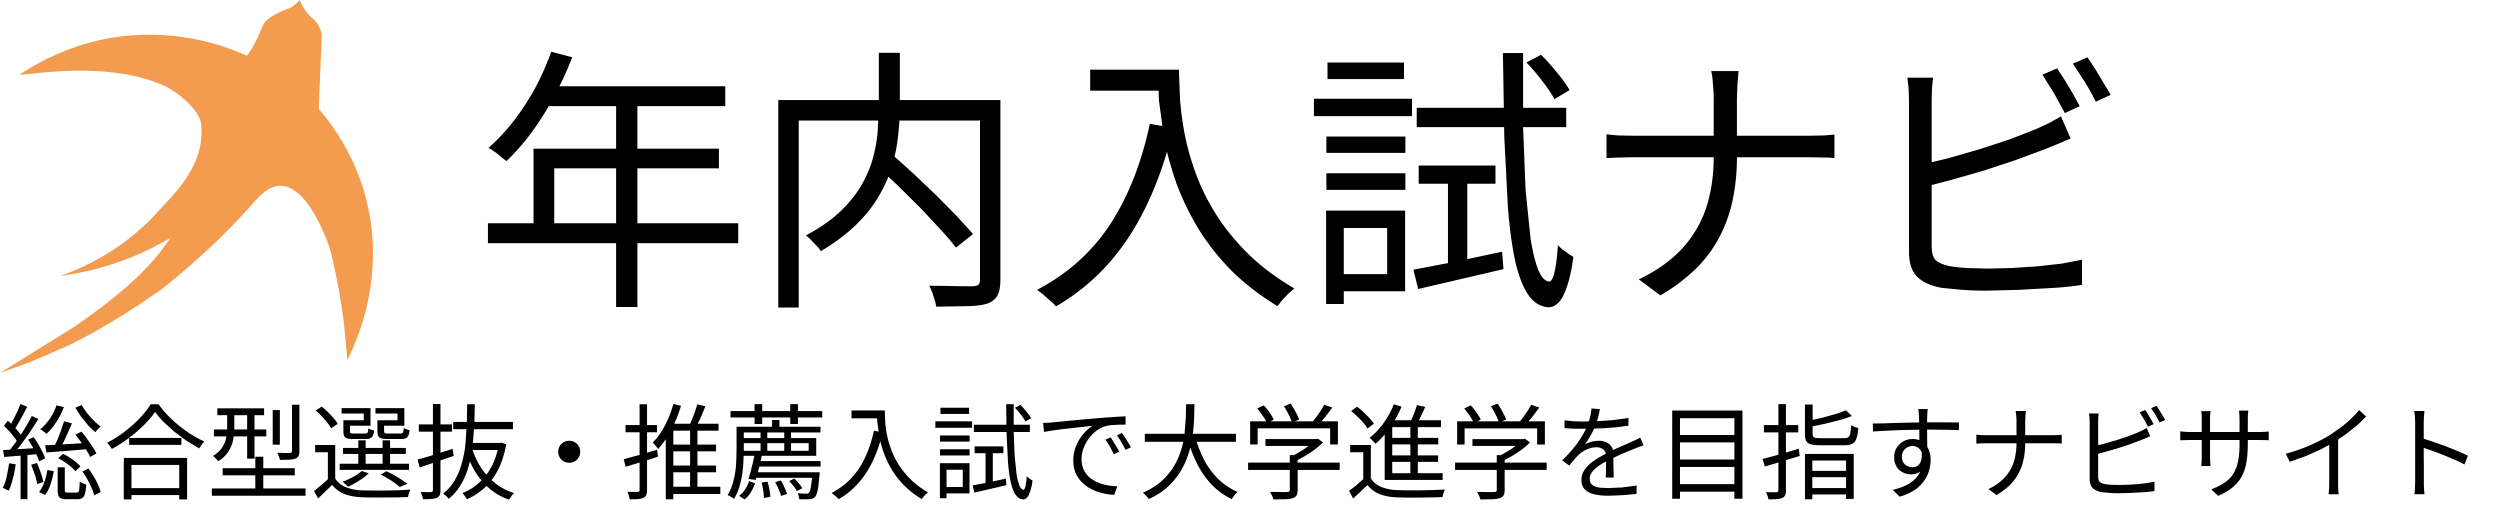 <svg xmlns="http://www.w3.org/2000/svg" width="127" height="26" fill="none" xmlns:v="https://vecta.io/nano"><g clip-path="url(#A)"><path d="M.98 3.799c.51.01 4.611-.765 7.495.619.363.174 1.66 1.092 1.741 1.884.21 2.056-1.254 3.427-2.239 4.499-.438.477-.806.801-.94.918-1.479 1.285-2.967 1.945-3.971 2.295.519-.067 1.077-.167 1.665-.313a14.72 14.72 0 0 0 3.946-1.628l-.541.729c-.635.802-1.675 1.944-4.358 3.796L0 18.945l1.573-.567 1.889-.823c2.139-1.024 4.368-2.592 4.742-2.857 2.113-1.683 3.556-3.145 4.525-4.232.425-.477.895-1.034 1.53-1.025 1.318.018 2.242 2.45 2.505 3.196.29 1.16.542 2.445.714 3.844l.17 1.802c.481-.96 1.974-4.24.944-8.199-.565-2.173-1.668-3.7-2.399-4.551l.151-3.778c-.042-.245-.149-.439-.149-.439-.124-.225-.28-.349-.369-.428-.179-.16-.408-.426-.601-.888-.118.125-.269.263-.456.392-.164.055-.393.142-.655.276-.213.109-.348.178-.478.285-.296.244-.35.513-.548.947a5.73 5.73 0 0 1-.548.947l.02-.007a12.06 12.06 0 0 0-6.674-.954C3.619 2.219 1.888 3.199.981 3.8L.98 3.799z" fill="#f39b4e"/><path d="M28.001 2.628l1.067.281a16.85 16.85 0 0 1-.926 2.007 15.21 15.21 0 0 1-1.137 1.81 11.69 11.69 0 0 1-1.277 1.46l-.267-.211a3.25 3.25 0 0 0-.337-.267c-.112-.084-.215-.15-.309-.196a9.67 9.67 0 0 0 1.263-1.347c.402-.515.767-1.071 1.095-1.67a13.2 13.2 0 0 0 .828-1.867zm-.21 1.754h9.052v1.01h-9.571l.519-1.01zm-.688 3.172h9.417v.996h-8.364v3.312h-1.053V7.554zm-2.316 3.789h12.715v1.011H24.787v-1.011zm6.512-6.428h1.081v10.68h-1.081V4.915zm13.192 3.466l.786-.575 1.123 1.01 1.151 1.095 1.053 1.067.828.912-.87.688c-.215-.281-.482-.594-.8-.94l-1.024-1.095-1.137-1.123-1.109-1.039zm.154-5.698h1.067v2.751c0 .449-.028.922-.084 1.417a8.17 8.17 0 0 1-.295 1.516c-.14.515-.36 1.029-.66 1.544-.29.515-.678 1.01-1.165 1.488s-1.09.931-1.81 1.361a1.24 1.24 0 0 0-.211-.267l-.281-.295c-.093-.103-.182-.182-.267-.239.702-.374 1.282-.777 1.74-1.207.459-.44.819-.889 1.081-1.347.271-.468.468-.931.589-1.389s.201-.908.239-1.347l.056-1.249V2.684zm-5.108 2.4h10.722v1.039h-9.684v9.501h-1.038V5.084zm10.245 0h1.038v9.122c0 .346-.047.608-.14.786-.094.187-.257.327-.491.421-.253.084-.599.131-1.038.14l-1.586.028a3.71 3.71 0 0 0-.084-.351l-.126-.379c-.047-.131-.098-.243-.154-.337l.954.014.8.014h.477c.14-.009.234-.037.281-.084.047-.056.07-.145.07-.267V5.084zm5.6-1.544h3.972v1.067h-3.972V3.54zm3.438 0h1.067l.056 1.46c.038.561.117 1.165.239 1.81.122.636.309 1.301.561 1.993s.594 1.385 1.025 2.077c.43.683.968 1.347 1.614 1.993.655.646 1.445 1.24 2.372 1.782l-.295.253-.323.337-.239.309c-.936-.571-1.74-1.198-2.414-1.881-.664-.692-1.221-1.413-1.67-2.161-.44-.748-.795-1.497-1.067-2.245-.262-.758-.463-1.488-.604-2.189l-.267-1.979-.056-1.558zm-.407 2.751l1.193.211c-.337 1.422-.777 2.704-1.319 3.845-.533 1.141-1.184 2.147-1.951 3.017a10.89 10.89 0 0 1-2.695 2.203 1.76 1.76 0 0 0-.267-.267l-.365-.323-.323-.253c1.563-.823 2.802-1.937 3.719-3.34.917-1.413 1.586-3.111 2.007-5.094zm13.389 7.41l2.063-.393 2.442-.519.07.884-2.287.533-2.049.477-.239-.982zm.267-5.291h3.901v.926h-3.901V8.41zm-.098-2.933h7.593v.982H71.97v-.982zm5.572-2.302l.744-.393c.271.271.543.575.814.912.281.337.491.632.632.884l-.772.463c-.131-.262-.332-.566-.603-.912a10.81 10.81 0 0 0-.814-.954zm-3.986 5.572h.982v4.856l-.982.225v-5.08zm2.793-6.049h1.024v3.775l.126 3.186.253 2.47c.112.683.243 1.212.393 1.586.159.374.341.571.547.589.112 0 .206-.164.281-.491.075-.337.131-.791.168-1.361.066.075.145.15.239.225l.309.225.239.154c-.094.674-.211 1.197-.351 1.572-.131.374-.276.632-.435.772-.15.14-.304.21-.463.21-.421-.019-.772-.234-1.053-.646-.271-.402-.491-.978-.66-1.726-.159-.748-.281-1.647-.365-2.695l-.183-3.565-.07-4.28zM67.38 6.936h4.014v.828H67.38v-.828zm.056-3.761h3.887v.842h-3.887v-.842zm-.056 5.628h4.014v.842H67.38v-.842zm-.632-3.789h4.982v.884h-4.982v-.884zm1.109 5.684h3.523v4.098h-3.523v-.87h2.61v-2.344h-2.61v-.884zm-.491 0h.898v4.744h-.898v-4.744zm19.69-5.698c0-.215-.014-.463-.042-.744a3.62 3.62 0 0 0-.084-.646h1.389l-.056.66-.028.744v.926 1.067.968a10.59 10.59 0 0 1-.21 2.161c-.14.674-.365 1.305-.674 1.895-.299.58-.697 1.118-1.193 1.614a9.43 9.43 0 0 1-1.811 1.361l-1.095-.814c.664-.318 1.235-.683 1.712-1.095a5.71 5.71 0 0 0 1.179-1.389c.318-.524.547-1.095.688-1.712.15-.627.225-1.301.225-2.021v-.968V5.94v-.94zm-5.445 1.824l.575.056.73.014h.674 1.305 1.656 1.782 1.67 1.291.674l.702-.014.519-.042v1.193a3.6 3.6 0 0 0-.533-.028l-.702-.014h-.674-1.291-1.656-1.782-1.656-1.277-.674l-.758.014-.575.028V6.824zm22.89-3.354l.393.603.407.688.35.632-.757.351-.534-.982-.603-.968.744-.323zm1.543-.561l.407.618.421.702.351.589-.758.351c-.149-.309-.332-.641-.547-.996l-.617-.94.743-.323zm-7.845 1.039l-.056.547-.014.589v.73 1.291V8.69v1.6 1.361.842c0 .355.075.603.225.744.159.131.412.229.758.295.225.037.501.066.828.084l1.024.028 1.207-.028 1.305-.084 1.263-.14 1.025-.197v1.277a15.65 15.65 0 0 1-1.46.154l-1.74.098-1.656.042c-.412 0-.819-.014-1.221-.042l-1.025-.098c-.543-.094-.959-.276-1.249-.547-.29-.281-.435-.706-.435-1.277v-.982-1.446-1.656-1.614-1.291-.73l-.014-.379c0-.131-.009-.262-.028-.393l-.042-.365h1.305zm-.59 4.421l1.389-.337 1.558-.449 1.544-.505 1.361-.533.632-.295.603-.337.491 1.123-.659.281-.66.267-1.473.547-1.656.547-1.67.477-1.46.379V8.368z" fill="#000"/></g><path d="M3.254 21.401l.4.105-.205.473-.216.468-.205.394-.3-.1.195-.41.184-.484.147-.447zm.584.678l.3-.152a4.17 4.17 0 0 1 .289.373l.273.394c.084.126.149.24.195.342l-.315.179c-.046-.102-.109-.217-.189-.347l-.268-.4-.284-.389zm.347 1.872l.305-.152a3.78 3.78 0 0 1 .268.4c.088.144.161.284.221.421a1.81 1.81 0 0 1 .131.378l-.326.168c-.025-.112-.068-.238-.131-.379s-.13-.284-.21-.431a3.48 3.48 0 0 0-.258-.405zm-1.893-1.33l.62-.032.762-.042.81-.052v.315l-1.13.1-.994.074-.068-.363zm.578-2.029l.373.089c-.098.27-.226.524-.384.762a3.19 3.19 0 0 1-.499.599c-.021-.024-.051-.051-.089-.079l-.121-.089a.48.48 0 0 0-.105-.068 2.56 2.56 0 0 0 .484-.536 2.74 2.74 0 0 0 .342-.678zm1.283-.016c.074.133.165.27.273.41a4.52 4.52 0 0 0 .342.384 3.5 3.5 0 0 0 .347.3c-.028.021-.06.049-.095.084s-.068.067-.1.105l-.079.095c-.112-.091-.231-.205-.358-.342l-.363-.442-.294-.457.326-.137zm-1.199 2.702l.247-.221a2.54 2.54 0 0 1 .342.189c.112.07.216.145.31.226s.175.152.231.226l-.258.242a1.32 1.32 0 0 0-.231-.237c-.095-.081-.198-.158-.31-.231s-.223-.142-.331-.195zm-.026.463h.363v1.141c0 .063.009.102.026.116s.065.026.131.026h.079.137.131.095c.042 0 .074-.012.095-.037s.035-.075.042-.152a3.67 3.67 0 0 0 .021-.363l.1.058.116.047.116.037c-.011.2-.032.354-.063.463s-.077.182-.137.221-.14.063-.242.063h-.105-.168-.163-.105a.82.82 0 0 1-.294-.042c-.067-.028-.112-.077-.137-.147s-.037-.166-.037-.289v-1.141zm-.52.137l.326.058a4.43 4.43 0 0 1-.163.652c-.07.221-.163.407-.279.557l-.31-.147c.105-.13.195-.298.268-.505s.126-.412.158-.615zm-1.367-3.354l.342.142-.21.4-.226.405-.21.347-.273-.121a4.62 4.62 0 0 0 .205-.363l.205-.415.168-.394zm.578.61l.331.152-.4.62-.447.631-.421.536-.242-.137.31-.4.321-.468.3-.489.247-.447zM.2 21.622l.205-.252.284.279.268.3c.081.098.144.188.189.268l-.221.294c-.046-.084-.109-.177-.189-.279s-.163-.21-.258-.315L.2 21.622zm1.23.71l.284-.121c.081.109.159.23.237.363l.205.384c.063.123.109.233.137.331l-.305.147a2.26 2.26 0 0 0-.131-.336l-.2-.394-.226-.373zm-1.272.531l.825-.047.983-.063.005.31-.936.084-.82.068-.058-.352zm1.425.747l.294-.089a4.51 4.51 0 0 1 .195.499c.063.179.107.333.131.463l-.315.11c-.018-.137-.056-.296-.116-.478l-.189-.505zm-1.115-.079l.331.058c-.035.245-.084.489-.147.731s-.13.442-.21.61c-.025-.014-.056-.03-.095-.047s-.072-.04-.11-.058l-.1-.042c.088-.161.156-.352.205-.573l.126-.678zm.578-.526h.347v2.355h-.347v-2.355zm5.515-.757h2.655v.352H6.561v-.352zm-.095 2.55h2.818v.352H6.467v-.352zm-.179-1.535h3.218v2.108h-.4V23.62H6.677v1.751h-.389v-2.108zm1.588-2.334c-.144.214-.331.435-.563.662a7.1 7.1 0 0 1-.762.657c-.277.21-.566.396-.867.557l-.068-.1-.089-.116c-.032-.039-.061-.07-.089-.095a5.82 5.82 0 0 0 .889-.563c.287-.217.545-.447.773-.689s.415-.477.552-.704h.405a5.12 5.12 0 0 0 .478.573c.182.186.375.361.578.526s.417.316.631.452a5.36 5.36 0 0 0 .636.336c-.046.049-.091.105-.137.168l-.126.184-.626-.379-.615-.452-.557-.505a4.7 4.7 0 0 1-.442-.515zm3.165-.184h2.376v.347h-2.376v-.347zm-.173 1.073h2.66v.352h-2.66v-.352zm-.105 2.997h4.758v.368h-4.758v-.368zm.547-1.03h3.664v.363h-3.664v-.363zm1.246-2.897h.373v2.413h-.373v-2.413zm.415 2.313h.405v1.866h-.405v-1.866zm.883-2.371h.363v1.761h-.363v-1.761zm.983-.268h.373v2.355a.57.57 0 0 1-.042.247c-.024.056-.077.1-.158.131s-.186.047-.316.058l-.473.011a1.22 1.22 0 0 0-.053-.179c-.024-.07-.051-.131-.079-.184l.405.011.236-.005c.042-.003.07-.011.084-.021s.021-.038.021-.074v-2.35zm-3.296.331h.363v.894c0 .182-.021.373-.063.573s-.117.392-.237.578-.289.351-.521.494c-.014-.028-.038-.06-.074-.095a1.31 1.31 0 0 0-.1-.1c-.032-.035-.06-.061-.084-.079.21-.13.365-.272.463-.426s.168-.314.2-.479a2.27 2.27 0 0 0 .053-.473v-.889zm5.489 1.714v1.861h-.373v-1.493h-.647v-.368h1.02zm0 1.703c.126.196.303.342.531.436a2.42 2.42 0 0 0 .81.163l.547.011h.673l.683-.016.573-.032a1.31 1.31 0 0 0-.047.11l-.047.137-.026.131-.536.016-.641.005h-.641a11.28 11.28 0 0 1-.526-.011c-.351-.014-.648-.07-.894-.168s-.45-.252-.615-.463l-.347.342-.368.352-.205-.379.368-.3.379-.336h.331zm-.994-3.454l.305-.2c.105.081.21.173.316.279s.207.205.294.31a1.65 1.65 0 0 1 .205.289l-.331.221c-.049-.088-.116-.184-.2-.289a3.9 3.9 0 0 0-.279-.321c-.102-.109-.205-.205-.31-.289zm1.388 1.898h3.191v.305h-3.191v-.305zm-.168.804h3.523v.31h-3.523v-.31zm.946-1.188h.373v1.341h-.373v-1.341zm1.235 0h.379v1.341h-.379v-1.341zm-1.882-1.02h.925v-.342h-1.125v-.273h1.467v.894h-1.267v-.279zm-.11 0h.336v.552c0 .049.011.082.032.1s.079.021.163.021h.105.173.174.121c.063 0 .103-.014.121-.042s.035-.105.042-.221c.032.025.075.046.131.063l.163.047c-.018.168-.056.282-.116.342s-.158.089-.294.089h-.126-.205-.205-.121a1.16 1.16 0 0 1-.305-.032c-.07-.024-.119-.065-.147-.121s-.042-.142-.042-.247v-.552zm1.84 0h.91v-.342h-1.12v-.273h1.467v.894h-1.257v-.279zm-.11 0h.337v.547c0 .053.012.088.037.105s.081.021.168.021h.116.184.195.131c.067 0 .109-.016.126-.047s.037-.114.047-.237c.032.024.075.047.131.068l.158.047c-.014.175-.052.294-.116.357s-.159.089-.3.089h-.137-.221-.221-.131a1.16 1.16 0 0 1-.305-.032c-.074-.024-.126-.065-.158-.121s-.042-.144-.042-.252v-.547zm.174 2.76l.284-.173.389.2.373.226.305.21-.389.168c-.109-.098-.251-.205-.426-.321s-.354-.219-.536-.31zm-.967-.184l.352.121a3.49 3.49 0 0 1-.494.373c-.193.123-.377.224-.552.305l-.084-.079-.11-.095c-.035-.032-.067-.056-.095-.074.179-.07.358-.152.536-.247a2.25 2.25 0 0 0 .447-.305zm4.642-2.492h3.034v.368h-3.033v-.368zm.825 1.067h1.593v.358h-1.661l.068-.358zm1.488 0h.074l.068-.011.237.074c-.088.501-.226.936-.415 1.304s-.419.669-.689.915-.564.438-.894.578c-.024-.046-.059-.1-.105-.163s-.082-.114-.121-.152c.301-.116.576-.284.825-.505s.468-.496.647-.825a3.58 3.58 0 0 0 .373-1.141V22.5zm-1.346.316a4.09 4.09 0 0 0 .468.973 3.39 3.39 0 0 0 .715.768 2.89 2.89 0 0 0 .946.489c-.028.024-.06.056-.095.095l-.089.126-.074.116c-.365-.126-.689-.308-.973-.547s-.527-.52-.731-.846a5.04 5.04 0 0 1-.489-1.088l.321-.084zm-2.781.531l.515-.147.615-.189.652-.21.058.357-.91.31-.815.279-.116-.399zm.068-1.787h1.682v.368h-1.682v-.368zm.715-1.036h.384v4.369c0 .112-.014.198-.042.258s-.075.105-.142.137-.161.047-.273.058-.256.014-.431.011a.98.98 0 0 0-.047-.179l-.074-.184.326.005h.2c.035-.003.06-.012.074-.026s.026-.038.026-.074v-4.374zm1.74.011h.389l-.026 1.046-.084 1.072c-.042.354-.11.698-.205 1.03s-.219.636-.384.92-.37.526-.626.736c-.028-.042-.072-.089-.131-.142s-.109-.089-.158-.121c.245-.193.445-.422.599-.689s.273-.555.357-.867a5.96 5.96 0 0 0 .184-.978l.068-1.02.016-.988zm5.184 1.856c.105 0 .2.025.284.074s.151.116.2.2.074.179.074.284a.57.57 0 0 1-.074.284c-.049.084-.116.151-.2.2s-.179.074-.284.074a.57.57 0 0 1-.284-.074c-.084-.049-.151-.116-.2-.2a.57.57 0 0 1-.074-.284c0-.105.025-.2.074-.284s.116-.151.2-.2a.57.57 0 0 1 .284-.074zm5.073.195h2.387v.342h-2.387v-.342zm0 1.062h2.387v.342h-2.387v-.342zm-.042 1.078h2.645v.368h-2.645v-.368zm1.109-3.023h.373v3.16h-.373v-3.16zm.368-1.162l.41.1-.263.626-.268.547-.337-.095c.056-.105.112-.226.168-.363l.163-.421.126-.394zm-1.215-.021l.384.095c-.084.284-.186.561-.305.831a6.25 6.25 0 0 1-.394.747 4.08 4.08 0 0 1-.463.615.98.98 0 0 0-.074-.1l-.1-.126-.095-.105c.231-.231.436-.519.615-.862s.326-.712.431-1.093zm-.005 1.004h2.297v.352h-2.297v3.486h-.384v-3.617l.215-.221h.168zm-2.518 1.803l.773-.21.92-.268.047.352-.862.273-.783.236-.095-.384zm.089-1.735h1.603v.368h-1.603v-.368zm.715-1.057h.379v4.348a.64.64 0 0 1-.042.263c-.024.063-.072.11-.142.142s-.156.052-.268.063-.254.014-.426.011a1.1 1.1 0 0 0-.047-.184 1.14 1.14 0 0 0-.074-.195l.326.005h.2c.035 0 .06-.009.074-.026s.021-.039.021-.074v-4.353zm4.621.347h4.658v.326h-4.658v-.326zm.499.794h4.069v.294h-4.069v-.294zm.873 1.745h3.202v.279h-3.202v-.279zm-.126.568h3.018v.284h-3.018v-.284zm-.026-3.459h.389v1.009h-.389v-1.009zm1.814 0h.389v1.009h-.389v-1.009zm-.925.804h.373v.468h-.373v-.468zm-.584.552h.342v1.094h-.342v-1.094zm1.204 0h.342v1.094h-.342v-1.094zm-2.424-.21h.368v1.23l-.021.583c-.011.21-.033.426-.068.647s-.086.431-.152.641-.149.396-.258.568a.64.64 0 0 0-.095-.074l-.121-.074a.65.65 0 0 0-.105-.047 2.43 2.43 0 0 0 .242-.541 4.26 4.26 0 0 0 .137-.584c.032-.2.051-.394.058-.584l.016-.541v-1.225zm.231.578h3.817v.899h-3.817V22.9h3.433v-.389h-3.433v-.258zm.699.783l.368.042-.1.452-.116.457-.11.389-.363-.047.11-.389.116-.463.095-.442zm2.923.952h.373l-.005.058c0 .035-.002.065-.005.089l-.063.578c-.021.147-.046.263-.074.347s-.056.145-.095.184a.36.36 0 0 1-.126.084.54.54 0 0 1-.163.032l-.216.005a4.45 4.45 0 0 1-.294-.011 1.06 1.06 0 0 0-.026-.152c-.014-.056-.033-.107-.058-.152.095.014.181.021.258.021l.173.005c.039 0 .068-.003.089-.011s.04-.016.058-.037c.039-.038.07-.131.095-.279s.054-.386.079-.715v-.047zm-3.207.447l.294.121a2.53 2.53 0 0 1-.21.442c-.084.147-.191.27-.321.368l-.279-.179a1.25 1.25 0 0 0 .31-.336c.088-.14.156-.279.205-.415zm.626.079l.3-.047c.042.126.075.261.1.405s.038.266.042.368l-.326.053c0-.102-.011-.226-.032-.373a3.03 3.03 0 0 0-.084-.405zm.689-.021l.289-.089a2.55 2.55 0 0 1 .184.352c.06.126.103.236.131.331l-.3.105a2.01 2.01 0 0 0-.126-.342c-.056-.13-.116-.249-.179-.358zm.715-.058l.263-.126a2.75 2.75 0 0 1 .231.252c.077.091.133.172.168.242l-.273.142c-.035-.07-.091-.154-.168-.252s-.147-.184-.221-.258zm3.165-3.586h1.488v.4h-1.488v-.4zm1.288 0h.4l.021.547a5.75 5.75 0 0 0 .089.678c.046.238.116.487.21.746s.223.519.384.778a4.32 4.32 0 0 0 .605.747c.245.242.541.464.888.668l-.11.095-.121.126-.089.116c-.351-.214-.652-.449-.904-.704s-.457-.529-.626-.81a5.08 5.08 0 0 1-.399-.841 6.29 6.29 0 0 1-.226-.82l-.1-.741-.021-.584zm-.152 1.031l.447.079a7.23 7.23 0 0 1-.494 1.441c-.2.428-.443.804-.731 1.13a4.08 4.08 0 0 1-1.009.825c-.021-.028-.054-.061-.1-.1l-.137-.121-.121-.095c.585-.308 1.05-.726 1.393-1.251s.594-1.165.752-1.908zm5.016 2.776l.773-.147.915-.195.026.331-.857.2-.768.179-.089-.368zm.1-1.982h1.462v.347h-1.462v-.347zm-.037-1.099h2.844v.368h-2.844v-.368zm2.087-.862l.279-.147c.102.102.203.216.305.342s.184.237.237.331l-.289.173a2.1 2.1 0 0 0-.226-.342 4.05 4.05 0 0 0-.305-.358zM50.066 22.8h.368v1.819l-.368.084V22.8zm1.046-2.266h.384v1.414l.047 1.193.095.925a2.97 2.97 0 0 0 .147.594c.06.14.128.214.205.221.042 0 .077-.061.105-.184a3.52 3.52 0 0 0 .063-.51.7.7 0 0 0 .089.084l.116.084.089.058a2.88 2.88 0 0 1-.131.589c-.049.14-.103.236-.163.289s-.114.079-.174.079c-.158-.007-.289-.088-.394-.242s-.184-.366-.247-.647-.105-.617-.137-1.009l-.068-1.335-.026-1.604zm-3.359 1.588h1.504v.31h-1.504v-.31zm.021-1.409h1.456v.316h-1.456v-.316zm-.021 2.108h1.504v.316h-1.504v-.316zm-.237-1.419h1.866v.331h-1.866v-.331zm.415 2.129h1.32v1.535h-1.32v-.326h.978v-.878h-.978v-.331zm-.184 0h.337v1.777h-.337v-1.777zm5.242-2.045l.268-.011.2-.016.363-.037.552-.053.668-.063.72-.063.547-.042.478-.032.394-.021v.421l-.336.005-.373.021a1.55 1.55 0 0 0-.321.058c-.186.06-.354.151-.505.273s-.273.258-.379.415a2.05 2.05 0 0 0-.242.489c-.053.168-.079.331-.079.489 0 .203.035.382.105.536a1.15 1.15 0 0 0 .284.384c.123.105.261.191.415.258s.317.117.489.152a3.31 3.31 0 0 0 .52.053l-.152.436a2.84 2.84 0 0 1-.589-.084 2.61 2.61 0 0 1-.562-.2c-.179-.091-.338-.205-.478-.342a1.52 1.52 0 0 1-.331-.478c-.081-.182-.121-.391-.121-.626a1.98 1.98 0 0 1 .142-.757c.098-.235.223-.44.373-.615s.307-.31.468-.405l-.421.047-.531.058-.573.063-.531.074-.415.068-.047-.457zm3.433.731l.137.216.163.263a2.18 2.18 0 0 1 .131.252l-.268.126-.2-.384c-.074-.13-.151-.249-.231-.357l.268-.116zm.573-.221l.147.21.163.263.147.252-.273.131-.21-.384a3.83 3.83 0 0 0-.231-.352l.258-.121zm1.162.042h4.627v.405h-4.626v-.405zm2.56.163a6.12 6.12 0 0 0 .468 1.188 3.92 3.92 0 0 0 .715.957 3.19 3.19 0 0 0 .967.641 1.48 1.48 0 0 0-.105.105l-.105.137c-.035.046-.063.088-.084.126a3.54 3.54 0 0 1-1.004-.72c-.287-.298-.533-.645-.736-1.041s-.371-.829-.505-1.299l.389-.095zm-.463-1.667h.426l-.021.762a8.68 8.68 0 0 1-.079.867c-.042.298-.112.599-.21.904s-.228.594-.4.878-.384.541-.647.783-.585.45-.967.626c-.032-.053-.077-.11-.137-.174s-.11-.11-.163-.152c.372-.161.684-.354.936-.578s.464-.47.626-.736a3.69 3.69 0 0 0 .373-.825c.088-.284.149-.566.184-.846l.063-.81.016-.699zm4.032 1.772h2.608v.347h-2.608v-.347zm-.883 1.193h4.653v.373h-4.653v-.373zm2.119-.378h.4v1.772c0 .119-.019.21-.058.273s-.102.11-.2.142a1.64 1.64 0 0 1-.379.053l-.594.011c-.014-.056-.038-.121-.074-.195s-.065-.137-.1-.189l.384.005.305.005.184-.005c.053-.003.088-.014.105-.032s.026-.039.026-.074v-1.767zm1.251-.815h.095l.084-.021.258.189a3.96 3.96 0 0 1-.415.357 5.37 5.37 0 0 1-.489.326 4.98 4.98 0 0 1-.505.263c-.028-.039-.065-.079-.11-.121l-.11-.11a4.26 4.26 0 0 0 .447-.237 4.52 4.52 0 0 0 .426-.284 2.75 2.75 0 0 0 .321-.289v-.074zm-3.265-.904h4.458v1.178h-.394v-.82h-3.685v.82h-.379v-1.178zm3.759-.841l.415.142-.368.489-.358.421-.316-.137.221-.279.226-.326c.074-.112.133-.215.179-.31zm-3.396.184l.331-.152a3.22 3.22 0 0 1 .294.368c.098.133.168.252.21.357l-.347.174c-.042-.102-.11-.223-.205-.363l-.284-.384zm1.351-.11l.342-.131a3.93 3.93 0 0 1 .252.421c.084.151.144.28.179.389l-.368.147c-.028-.112-.082-.245-.163-.4a3.67 3.67 0 0 0-.242-.426zm4.416 1.971v1.861h-.384v-1.493h-.668v-.368h1.052zm0 1.698c.123.193.298.337.526.431a2.37 2.37 0 0 0 .804.163l.536.011h.663l.673-.016.563-.026c-.014.028-.03.065-.047.11l-.047.142c-.014.049-.025.095-.032.137l-.526.011-.626.011h-.631l-.52-.011c-.347-.014-.643-.07-.889-.168s-.45-.251-.615-.457l-.358.337-.373.347-.205-.389.373-.289.384-.342h.347zm-.999-3.422l.3-.221a3.77 3.77 0 0 1 .326.273l.305.305c.095.102.168.196.221.284l-.321.247a1.79 1.79 0 0 0-.21-.289 3.58 3.58 0 0 0-.3-.315c-.105-.105-.212-.2-.321-.284zm3.344-.3l.421.089-.242.52-.247.452-.321-.1.142-.3.137-.342.11-.321zm-1.257.768h2.476v.347h-2.476v2.503h-.384v-2.55l.294-.3h.089zm-.174.894h2.513v.331h-2.513v-.331zm0 .889h2.503v.331h-2.503v-.331zm-.21.904h2.944v.342h-2.944v-.342zm1.304-2.529h.378v2.666h-.378v-2.666zm-.841-.967l.394.116c-.102.245-.223.484-.363.715a5.89 5.89 0 0 1-.452.647c-.161.2-.329.375-.505.526a.7.7 0 0 0-.089-.095l-.11-.116c-.038-.039-.074-.07-.105-.095.259-.2.496-.449.71-.747a4.28 4.28 0 0 0 .521-.952zm3.996 1.766h2.608v.347h-2.608v-.347zm-.883 1.193h4.653v.373h-4.653v-.373zm2.119-.378h.4v1.772c0 .119-.019.21-.058.273s-.102.11-.2.142a1.64 1.64 0 0 1-.379.053l-.594.011c-.014-.056-.038-.121-.074-.195a1.18 1.18 0 0 0-.1-.189l.384.005.305.005.184-.005c.053-.003.088-.014.105-.032s.026-.039.026-.074v-1.767zm1.251-.815h.095l.084-.021.258.189a3.96 3.96 0 0 1-.415.357 5.37 5.37 0 0 1-.489.326 4.99 4.99 0 0 1-.505.263c-.028-.039-.065-.079-.11-.121l-.111-.11a4.25 4.25 0 0 0 .447-.237 4.52 4.52 0 0 0 .426-.284c.13-.102.237-.198.321-.289v-.074zm-3.265-.904h4.458v1.178h-.394v-.82h-3.685v.82h-.379v-1.178zm3.759-.841l.415.142-.368.489-.358.421-.316-.137.221-.279.226-.326c.074-.112.133-.215.179-.31zm-3.396.184l.331-.152c.102.109.2.231.294.368s.168.252.21.357l-.347.174c-.042-.102-.11-.223-.205-.363l-.284-.384zm1.351-.11l.342-.131a3.93 3.93 0 0 1 .252.421c.084.151.144.28.179.389l-.368.147c-.028-.112-.082-.245-.163-.4a3.67 3.67 0 0 0-.242-.426zm5.541.152l-.084.373c-.032.14-.084.3-.158.478a4.13 4.13 0 0 1-.237.489c-.091.168-.189.321-.294.457a1.03 1.03 0 0 1 .226-.105 1.33 1.33 0 0 1 .258-.068 1.63 1.63 0 0 1 .247-.021c.203 0 .375.058.515.173s.21.277.21.494v.258.326l.01.331.005.284h-.405l.011-.247.005-.3v-.3-.242c0-.154-.047-.266-.142-.337s-.207-.11-.347-.11c-.165 0-.328.037-.489.11s-.296.161-.415.273c-.077.074-.154.158-.231.252l-.247.294-.358-.263a7.13 7.13 0 0 0 .631-.689 5.1 5.1 0 0 0 .41-.594c.105-.186.188-.352.247-.499s.102-.294.137-.442a2.44 2.44 0 0 0 .063-.415l.431.037zm-1.798.568l.457.042.431.016.757-.016.815-.058.789-.105-.005.389-.584.079-.631.047-.62.026-.547.005h-.258l-.3-.011-.305-.021v-.394zm4.017 1.272c-.046.011-.096.026-.152.047l-.163.058-.152.063-.636.258-.741.352a3.17 3.17 0 0 0-.463.279 1.37 1.37 0 0 0-.316.3c-.077.102-.116.214-.116.336 0 .102.023.184.068.247s.117.112.205.147.188.053.3.063l.379.016.694-.032.741-.095-.01.421-.452.047-.505.032-.484.016c-.249 0-.477-.023-.683-.068s-.366-.126-.489-.242-.184-.28-.184-.494a.86.86 0 0 1 .11-.431c.074-.133.172-.254.294-.363a3.06 3.06 0 0 1 .415-.3c.151-.095.305-.18.463-.258l.473-.237.426-.184.373-.168.221-.1.21-.105.173.394zm1.724-.531h3.039v.378h-3.039v-.378zm0 1.246h3.039v.378h-3.039v-.378zm0 1.251h3.039v.384h-3.039v-.384zm-.273-3.738h3.57v4.479h-.41v-4.09h-2.765v4.09h-.394v-4.479zm6.745-.305h.389v1.493c0 .088.025.145.074.174s.16.042.331.042h.158.263.3.273.189c.098 0 .17-.016.216-.047s.084-.095.105-.189.037-.24.047-.426c.042.028.098.056.168.084a1.16 1.16 0 0 0 .194.058c-.017.231-.049.412-.095.541s-.112.214-.21.263-.23.074-.405.074h-.163-.289-.326-.289-.158c-.203 0-.361-.016-.473-.047s-.191-.089-.237-.174-.063-.201-.063-.352V20.55zm2.082.289l.3.294a6.46 6.46 0 0 1-.636.21l-.731.184-.731.152c-.011-.042-.028-.091-.053-.147s-.049-.11-.074-.153l.699-.152.678-.189c.217-.067.4-.133.547-.2zm-2.082 2.219h2.476v2.282h-.389v-1.945h-1.714v1.966h-.373v-2.303zm.195.862h2.035v.321h-2.035v-.321zm-.016.873h2.061v.326h-2.061v-.326zm-2.334-1.477l.536-.142.631-.179.673-.2.047.368-.93.284-.841.252-.116-.384zm.068-1.724h1.745v.373h-1.745v-.373zm.736-1.062h.384v4.369c0 .112-.014.198-.042.258s-.072.105-.142.137a1 1 0 0 1-.273.058 3.92 3.92 0 0 1-.431.011.98.98 0 0 0-.047-.179l-.074-.184.326.005h.2c.035-.004.06-.012.074-.026s.026-.039.026-.074v-4.374zm7.586.252c0 .018-.003.049-.01.095l-.01.137c0 .042-.002.075-.005.1l-.005.273v.378.415l.005.394.005.31-.405-.2v-.221-.347l-.005-.394-.005-.358-.011-.252-.016-.2-.016-.131h.478zm-2.792.731l.489-.005.578-.021.626-.016.605-.011.541-.005h.473.442l.368.005h.258l-.005.389-.594-.016-.946-.011-.715.011-.741.016-.725.032-.641.037-.01-.405zm2.76 1.53c0 .231-.035.426-.105.584a.74.74 0 0 1-.284.352c-.119.077-.259.116-.421.116a1.01 1.01 0 0 1-.321-.052c-.102-.039-.195-.095-.279-.168s-.145-.17-.194-.279-.068-.238-.068-.379c0-.175.042-.331.126-.468s.196-.245.337-.326a.93.93 0 0 1 .463-.121.86.86 0 0 1 .51.142.85.85 0 0 1 .31.378 1.32 1.32 0 0 1 .105.542 1.93 1.93 0 0 1-.079.536c-.049.182-.133.358-.252.526a1.83 1.83 0 0 1-.478.463c-.2.137-.454.251-.762.342l-.352-.347a3.35 3.35 0 0 0 .641-.215c.189-.088.349-.195.478-.321s.228-.273.294-.442.105-.361.105-.578c0-.238-.051-.41-.152-.515s-.224-.158-.368-.158c-.091 0-.177.023-.258.068s-.147.105-.2.189-.074.184-.074.3a.48.48 0 0 0 .158.384.57.57 0 0 0 .379.137c.109 0 .201-.03.279-.089a.51.51 0 0 0 .163-.279c.035-.126.039-.282.011-.468l.289.147zm4.542-1.645c0-.081-.005-.174-.015-.279a1.35 1.35 0 0 0-.032-.242h.521l-.021.247-.011.279v.347.4.363c0 .288-.026.557-.079.81a2.68 2.68 0 0 1-.252.71 2.42 2.42 0 0 1-.447.605c-.186.182-.412.352-.678.51l-.41-.305a2.88 2.88 0 0 0 .641-.41 2.14 2.14 0 0 0 .442-.521 2.13 2.13 0 0 0 .257-.641c.056-.235.084-.487.084-.757v-.363-.4-.352zm-2.039.683l.215.021.274.005h.252.489.62.668.626.483.253l.262-.005.195-.016v.447c-.042-.007-.109-.011-.2-.011l-.263-.005h-.252-.484-.62-.668-.62-.479-.252l-.284.005-.215.011v-.452zm8.574-1.256c.046.063.095.139.148.226l.152.258.132.237-.284.131-.2-.368-.226-.363.278-.121zm.579-.21l.152.231.158.263.131.221-.284.131c-.056-.116-.124-.24-.205-.373s-.157-.254-.231-.352l.279-.121zm-2.939.389l-.021.205-.005.221v.273.484.594.599.51.315c0 .133.028.226.084.279s.154.086.284.11c.084.014.187.024.31.031l.384.011.452-.011.489-.031.473-.053.384-.074v.478a5.87 5.87 0 0 1-.547.058l-.652.037-.62.016c-.155 0-.307-.005-.458-.016l-.384-.037c-.203-.035-.359-.103-.468-.205s-.163-.265-.163-.478v-.368-.541-.62-.605-.484-.273l-.005-.142a1.04 1.04 0 0 0-.01-.147l-.016-.137h.489zm-.221 1.656l.521-.126.583-.168.578-.189.51-.2.237-.11.226-.126.184.421-.247.105-.247.1-.552.205-.621.205-.625.179-.547.142v-.436zm7.797-.126c0 .351-.023.661-.069.93a2.26 2.26 0 0 1-.231.72c-.112.21-.266.398-.463.563-.192.161-.439.308-.741.442l-.352-.331c.242-.095.452-.198.631-.31a1.55 1.55 0 0 0 .447-.421c.119-.168.208-.379.268-.631s.089-.563.089-.931v-1.277l-.01-.273-.016-.158h.473l-.016.158c-.007.077-.01.168-.01.273v1.246zm-1.893-1.646l-.016.142c-.007.07-.01.151-.01.242v1.924l.005.2.011.179.005.1h-.463a2.22 2.22 0 0 1 .005-.1l.011-.174.005-.205V21.27l-.005-.189-.016-.195h.468zm-1.54 1.02a1.76 1.76 0 0 0 .105.016l.2.016.22.005h3.486l.3-.01.184-.016v.447a3.09 3.09 0 0 0-.179-.01l-.305-.005h-3.486l-.22.005-.195.005-.11.005v-.457zm5.357 1.141a8.56 8.56 0 0 0 1.272-.447 8.25 8.25 0 0 0 1.025-.536l.531-.373c.176-.137.34-.279.495-.426a5.17 5.17 0 0 0 .41-.436l.352.326a6.77 6.77 0 0 1-.478.463l-.547.436-.594.399-.652.358-.773.347-.831.3-.21-.41zm2.213-.762l.452-.137v2.397.21l.011.205.021.147h-.515l.01-.147.016-.205.005-.21v-2.261zm4.364 2.198v-.294-.531-.647-.662-.568-.358l-.011-.268-.031-.279h.515l-.026.273-.011.273v.494.61.641l.006.594v.468.252.195l.015.226.016.2h-.51c.014-.084.023-.184.026-.3l.011-.321zm.347-2.229l.568.189.641.226.615.247.51.231-.178.447c-.151-.084-.321-.166-.51-.247l-.584-.247-.573-.216-.489-.163v-.468z" fill="#000"/><defs><clipPath id="A"><path fill="#fff" d="M0 0h108.506v18.945H0z"/></clipPath></defs></svg>